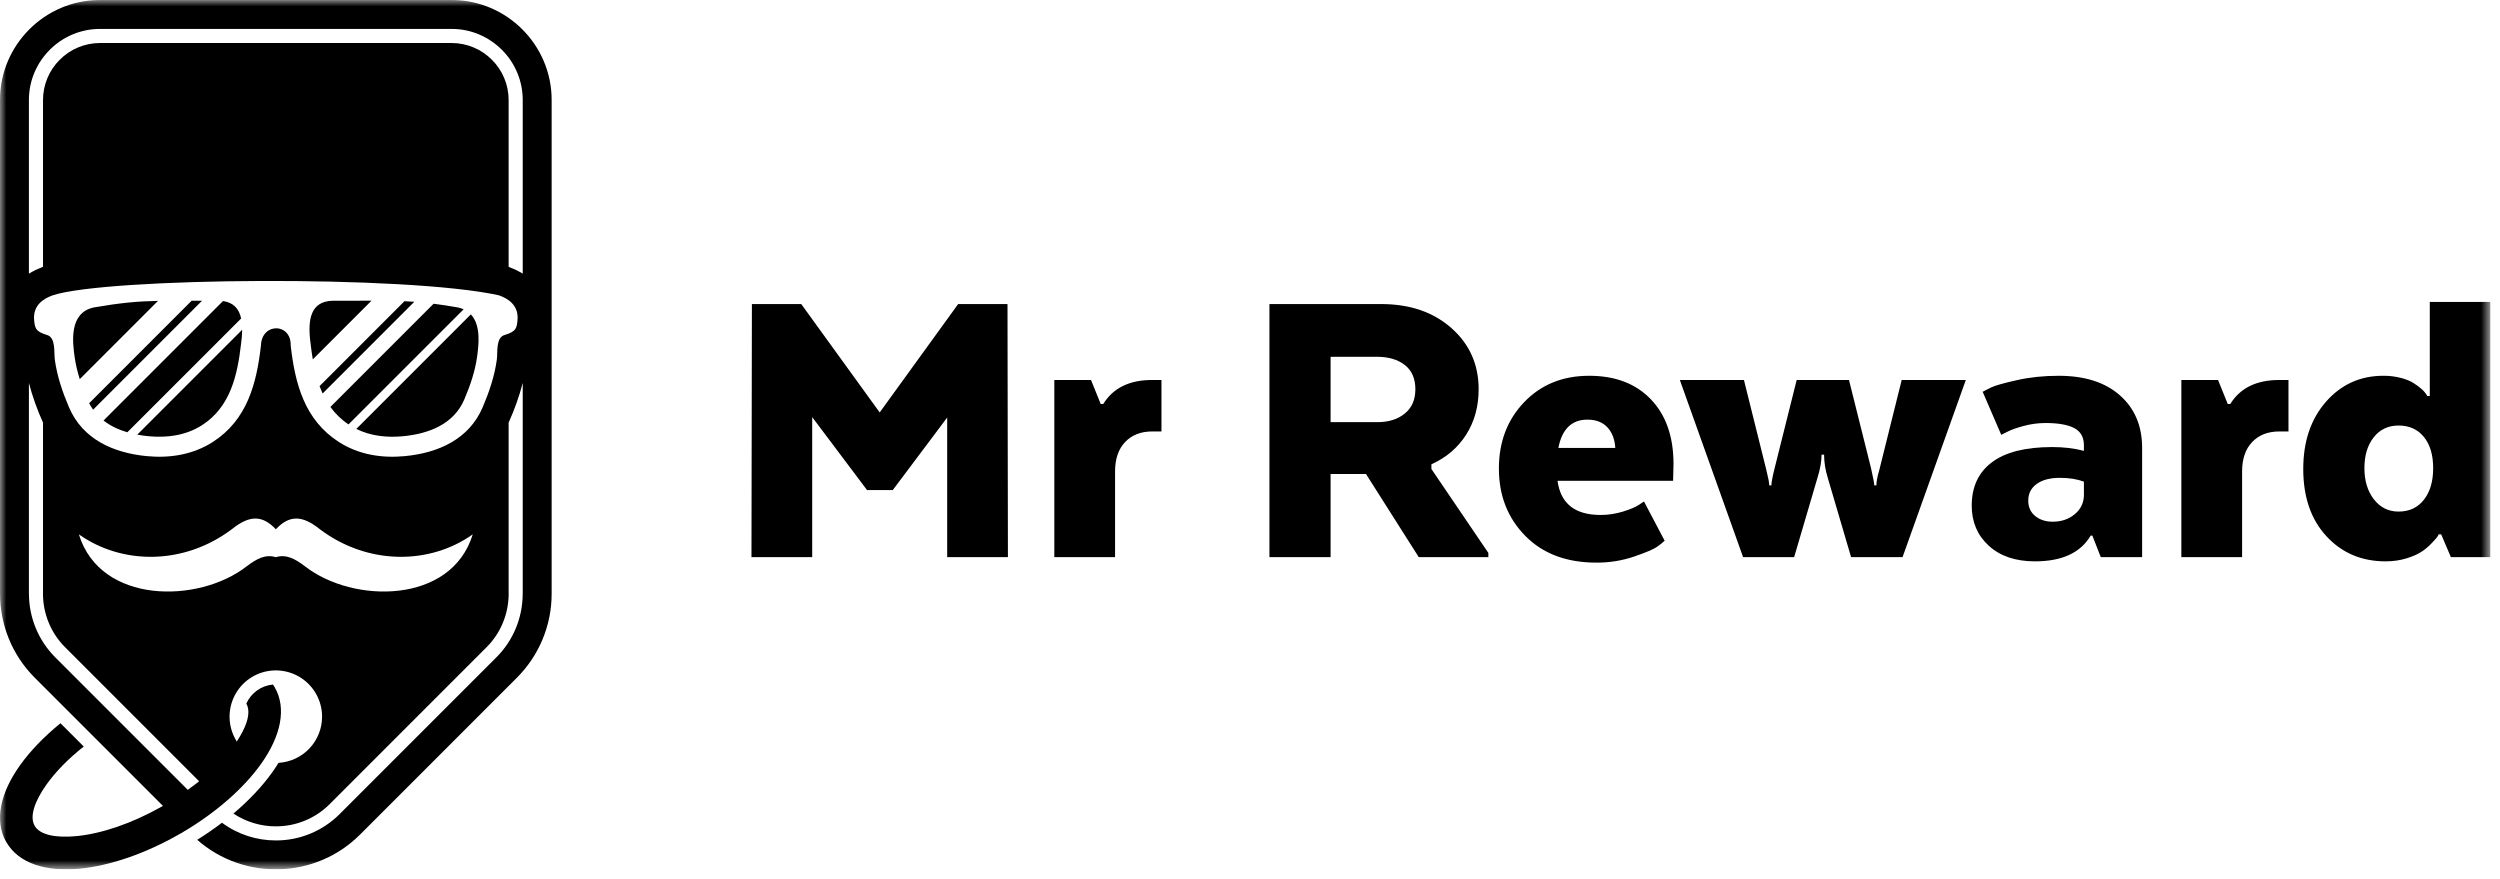 <svg width="199" height="70" viewBox="0 0 199 70" fill="none" xmlns="http://www.w3.org/2000/svg">
<g clip-path="url(#clip0_2_1215)">
<mask id="mask0_2_1215" style="mask-type:luminance" maskUnits="userSpaceOnUse" x="0" y="0" width="199" height="70">
<path d="M0 0H198.247V69.201H0V0Z" fill="white"/>
</mask>
<g mask="url(#mask0_2_1215)">
<path fill-rule="evenodd" clip-rule="evenodd" d="M40.487 21.232V7.952C40.486 7.358 40.368 6.77 40.139 6.221C39.911 5.673 39.576 5.175 39.155 4.756C38.736 4.335 38.238 4 37.69 3.772C37.141 3.543 36.553 3.425 35.959 3.424H7.952C7.358 3.425 6.77 3.543 6.221 3.772C5.673 4 5.175 4.335 4.756 4.756C4.335 5.175 4 5.673 3.771 6.221C3.543 6.77 3.425 7.358 3.424 7.952V21.232L3.264 21.309C2.92 21.439 2.598 21.599 2.301 21.785V7.952C2.301 6.4 2.939 4.988 3.963 3.963C4.486 3.437 5.107 3.02 5.792 2.735C6.476 2.45 7.211 2.303 7.952 2.302H35.959C37.511 2.302 38.924 2.939 39.948 3.963C40.474 4.486 40.891 5.107 41.176 5.792C41.461 6.476 41.608 7.21 41.609 7.952V21.785C41.305 21.595 40.983 21.435 40.648 21.309L40.487 21.232ZM21.955 44.351C21.14 44.106 20.462 44.45 19.622 45.088C15.814 48.05 7.99 48.121 6.279 42.534C9.707 44.968 14.63 44.996 18.435 42.139C19.86 40.991 20.873 40.988 21.955 42.129C23.037 40.988 24.051 40.991 25.476 42.139C29.281 44.996 34.204 44.968 37.632 42.534C35.921 48.121 28.097 48.05 24.289 45.088C23.449 44.45 22.771 44.106 21.955 44.351ZM23.139 27.506C23.189 25.683 20.822 25.663 20.772 27.506C20.424 30.544 19.673 33.425 16.937 35.183C15.362 36.195 13.517 36.485 11.675 36.307C9.045 36.055 6.576 34.974 5.488 32.413C4.969 31.191 4.547 29.952 4.364 28.633C4.281 28.038 4.466 26.842 3.709 26.655C2.833 26.382 2.753 26.139 2.707 25.308C2.698 24.34 3.359 23.802 4.2 23.506C8.475 22.093 32.296 21.878 39.711 23.506C40.553 23.802 41.213 24.34 41.203 25.311C41.159 26.139 41.08 26.382 40.2 26.656C39.443 26.842 39.63 28.038 39.547 28.633C39.364 29.952 38.943 31.191 38.423 32.413C37.335 34.974 34.867 36.055 32.237 36.307C30.394 36.485 28.55 36.195 26.974 35.183C24.237 33.425 23.487 30.544 23.139 27.506ZM43.911 47.245V7.952C43.911 3.578 40.333 0 35.959 0H7.952C3.578 0 0 3.578 0 7.952V47.245H0.001C0.001 49.674 0.922 52.102 2.764 53.944L13.718 64.898C14.278 64.538 15.058 64.02 15.647 63.573L4.391 52.317C3.728 51.652 3.203 50.863 2.845 49.995C2.487 49.123 2.303 48.188 2.304 47.245H2.301V30.482C2.586 31.564 2.961 32.621 3.424 33.64V47.245H3.421C3.422 48.052 3.579 48.841 3.879 49.569C4.181 50.3 4.625 50.964 5.185 51.523L16.467 62.806C16.665 62.382 18.504 60.648 19.466 59.759C19.015 59.345 18.674 58.825 18.474 58.246C18.275 57.667 18.222 57.048 18.323 56.444C18.423 55.84 18.672 55.27 19.047 54.787C19.423 54.303 19.913 53.921 20.474 53.675C21.035 53.428 21.648 53.326 22.258 53.376C22.868 53.427 23.456 53.628 23.969 53.963C24.482 54.298 24.902 54.756 25.194 55.294C25.485 55.833 25.637 56.436 25.637 57.048C25.637 57.987 25.277 58.891 24.633 59.574C23.988 60.257 23.107 60.668 22.169 60.723C22.015 60.974 21.854 61.219 21.687 61.454C20.831 62.655 19.757 63.766 18.581 64.759C19.58 65.424 20.754 65.779 21.955 65.777C22.749 65.779 23.536 65.625 24.27 65.323C25.004 65.021 25.672 64.576 26.234 64.016L38.726 51.523C39.287 50.965 39.731 50.301 40.032 49.569C40.332 48.841 40.49 48.052 40.49 47.245H40.487V33.64C40.949 32.621 41.325 31.564 41.609 30.482V47.245H41.607C41.607 48.2 41.421 49.133 41.066 49.995C40.709 50.864 40.183 51.653 39.519 52.317L27.027 64.809C26.361 65.474 25.57 66.001 24.7 66.36C23.829 66.719 22.896 66.902 21.955 66.899C20.445 66.899 18.934 66.429 17.67 65.489C17.034 65.972 16.376 66.426 15.698 66.849C19.408 70.115 25.114 69.977 28.655 66.436L41.147 53.944C42.026 53.064 42.723 52.02 43.197 50.87C43.671 49.721 43.914 48.489 43.911 47.245Z" fill="black"/>
</g>
<mask id="mask1_2_1215" style="mask-type:luminance" maskUnits="userSpaceOnUse" x="0" y="0" width="199" height="70">
<path d="M0 0H198.247V69.201H0V0Z" fill="white"/>
</mask>
<g mask="url(#mask1_2_1215)">
<path fill-rule="evenodd" clip-rule="evenodd" d="M19.277 26.248L10.927 34.598C11.225 34.653 11.526 34.695 11.828 34.724C13.308 34.866 14.81 34.66 16.079 33.845C18.339 32.393 18.896 29.883 19.187 27.382C19.243 26.973 19.275 26.594 19.277 26.248ZM17.749 23.964L8.241 33.473C8.792 33.905 9.442 34.206 10.136 34.41L19.195 25.351C19.026 24.568 18.581 24.08 17.749 23.964ZM15.256 23.936L7.096 32.097C7.191 32.279 7.297 32.45 7.412 32.61L16.083 23.939L15.256 23.936ZM6.348 30.178L12.579 23.948C10.943 23.983 9.6 24.103 7.483 24.47C5.447 24.886 5.789 27.304 5.94 28.413C6.024 29.015 6.167 29.602 6.348 30.178ZM37.48 25.025L28.362 34.143C29.51 34.709 30.806 34.847 32.086 34.724C34.109 34.529 36.114 33.784 36.961 31.791C37.422 30.705 37.81 29.585 37.974 28.413C38.09 27.556 38.321 25.917 37.48 25.025ZM34.515 24.177L26.3 32.392C26.679 32.916 27.15 33.387 27.741 33.783L36.905 24.62C36.752 24.553 36.593 24.502 36.43 24.47C35.794 24.358 35.155 24.26 34.515 24.177ZM24.898 28.608L29.572 23.934C28.693 23.935 27.681 23.942 26.44 23.94C24.793 24.007 24.44 25.306 24.727 27.382C24.775 27.792 24.83 28.203 24.898 28.608ZM32.196 23.976L25.437 30.735C25.511 30.934 25.592 31.13 25.679 31.322L32.979 24.022C32.718 24.003 32.459 23.988 32.196 23.976Z" fill="black"/>
</g>
<mask id="mask2_2_1215" style="mask-type:luminance" maskUnits="userSpaceOnUse" x="0" y="0" width="199" height="70">
<path d="M0 0H198.247V69.201H0V0Z" fill="white"/>
</mask>
<g mask="url(#mask2_2_1215)">
<path d="M21.729 54.489C21.775 54.557 21.819 54.628 21.861 54.7L21.863 54.699C22.838 56.387 22.353 58.598 20.78 60.807C19.431 62.702 17.239 64.666 14.514 66.265L14.488 66.291L14.355 66.357L14.315 66.378C11.525 67.982 8.68 68.924 6.332 69.148C3.637 69.405 1.481 68.72 0.505 67.034L0.502 67.035C-0.472 65.347 0.013 63.135 1.586 60.926C2.387 59.802 3.485 58.653 4.815 57.57L6.667 59.423C5.43 60.401 4.422 61.436 3.709 62.437C2.737 63.803 2.343 65.009 2.758 65.728V65.734C3.174 66.454 4.416 66.715 6.087 66.554C8.053 66.367 10.468 65.567 12.887 64.197L12.892 64.192L13.048 64.101C15.524 62.673 17.486 60.94 18.657 59.297C18.988 58.844 19.27 58.356 19.496 57.842L19.51 57.835L19.505 57.819C19.812 57.081 19.864 56.451 19.607 56.006C19.794 55.587 20.089 55.225 20.462 54.958C20.835 54.692 21.273 54.53 21.729 54.489ZM92.452 30.246H91.713C89.9 30.246 88.602 30.885 87.818 32.16H87.617L86.845 30.246H83.924V44.348H88.759V37.533C88.759 36.525 89.027 35.742 89.564 35.181C90.102 34.622 90.818 34.343 91.713 34.343H92.452V30.246ZM75.396 44.348H80.23L80.197 24.203H76.269L70.023 32.831L63.779 24.203H59.851L59.817 44.348H64.651V33.202L69.017 39.01H71.064L75.396 33.235V44.348ZM193.68 37.264C193.68 38.315 193.434 39.155 192.942 39.781C192.449 40.408 191.777 40.722 190.927 40.722C190.121 40.722 189.466 40.397 188.963 39.747C188.459 39.098 188.207 38.27 188.207 37.264C188.207 36.256 188.453 35.439 188.945 34.812C189.439 34.185 190.099 33.872 190.927 33.872C191.777 33.872 192.449 34.175 192.942 34.779C193.434 35.384 193.68 36.213 193.68 37.264ZM193.21 31.522L193.11 31.354C193.007 31.203 192.882 31.067 192.739 30.951C192.539 30.779 192.326 30.622 192.102 30.481C191.856 30.324 191.52 30.19 191.095 30.078C190.645 29.964 190.183 29.908 189.718 29.911C187.883 29.911 186.36 30.598 185.152 31.975C183.943 33.351 183.339 35.137 183.339 37.331C183.339 39.569 183.954 41.354 185.186 42.685C186.416 44.017 187.984 44.683 189.886 44.683C190.49 44.683 191.044 44.605 191.548 44.448C192.052 44.292 192.449 44.118 192.739 43.927C193.031 43.738 193.294 43.519 193.529 43.273C193.764 43.027 193.915 42.859 193.983 42.769C194.04 42.699 194.084 42.62 194.116 42.535H194.318L195.09 44.348H198.246V24.035H193.411V31.522H193.21ZM182.163 30.247H181.425C179.612 30.247 178.314 30.886 177.53 32.161H177.329L176.557 30.247H173.636V44.349H178.471V37.533C178.471 36.525 178.739 35.742 179.276 35.182C179.814 34.623 180.529 34.344 181.425 34.344H182.163V30.247ZM165.88 39.38C165.88 40.007 165.639 40.521 165.158 40.923C164.677 41.327 164.089 41.528 163.396 41.528C162.836 41.528 162.371 41.377 162.002 41.075C161.633 40.773 161.448 40.364 161.448 39.849C161.448 39.29 161.672 38.849 162.119 38.523C162.568 38.199 163.183 38.036 163.966 38.036C164.705 38.036 165.343 38.138 165.88 38.339V39.38ZM170.513 35.653C170.513 33.907 169.926 32.514 168.75 31.473C167.575 30.432 165.947 29.912 163.865 29.912C162.679 29.912 161.566 30.029 160.525 30.264C159.484 30.498 158.813 30.689 158.51 30.835C158.208 30.98 157.979 31.098 157.821 31.187L159.299 34.612L159.77 34.377C160.061 34.221 160.496 34.063 161.079 33.907C161.648 33.752 162.235 33.673 162.824 33.672C163.832 33.672 164.593 33.807 165.108 34.075C165.622 34.344 165.88 34.803 165.88 35.451V35.888C165.118 35.686 164.279 35.586 163.361 35.586C161.235 35.586 159.635 35.988 158.561 36.794C157.486 37.6 156.949 38.752 156.949 40.252C156.949 41.551 157.402 42.614 158.309 43.442C159.215 44.27 160.441 44.684 161.985 44.684C164.134 44.684 165.611 44.002 166.417 42.636H166.552L167.223 44.349H170.513V35.653ZM156.479 30.247H151.375L149.596 37.398C149.44 37.914 149.36 38.328 149.36 38.64H149.193C149.193 38.484 149.104 38.015 148.925 37.231L147.179 30.247H143.016L141.27 37.231C141.091 37.947 141.001 38.417 141.001 38.64H140.833C140.833 38.439 140.755 38.025 140.598 37.398L138.818 30.247H133.715L138.751 44.349H142.814L144.66 38.07C144.885 37.353 144.996 36.727 144.996 36.19H145.197C145.197 36.794 145.299 37.421 145.5 38.07L147.347 44.349H151.443L156.479 30.247ZM126.362 33.403C127.034 33.403 127.56 33.604 127.941 34.007C128.321 34.41 128.533 34.959 128.578 35.653H124.046C124.337 34.153 125.109 33.403 126.362 33.403ZM130.861 39.917L130.458 40.185C130.19 40.364 129.765 40.544 129.183 40.723C128.607 40.901 128.007 40.992 127.403 40.991C125.366 40.991 124.225 40.085 123.979 38.271H133.178L133.211 36.928C133.211 34.757 132.612 33.044 131.415 31.792C130.218 30.538 128.578 29.912 126.496 29.912C124.393 29.912 122.669 30.611 121.326 32.01C119.984 33.409 119.312 35.172 119.312 37.298C119.312 39.447 120.011 41.231 121.41 42.653C122.809 44.074 124.694 44.785 127.068 44.785C128.096 44.793 129.117 44.628 130.089 44.298C131.029 43.974 131.633 43.717 131.902 43.526C132.171 43.336 132.372 43.173 132.506 43.039L130.861 39.917ZM112.664 30.986C112.664 31.814 112.384 32.458 111.824 32.915C111.265 33.375 110.537 33.604 109.642 33.604H105.915V28.4H109.609C110.526 28.4 111.265 28.619 111.824 29.056C112.384 29.492 112.664 30.136 112.664 30.986ZM101.047 24.203V44.348H105.915V37.733H108.735L112.933 44.348H118.473V44.012L113.94 37.331V36.96C115.126 36.424 116.049 35.635 116.709 34.595C117.37 33.554 117.7 32.35 117.7 30.985C117.7 29.015 116.978 27.392 115.534 26.116C114.091 24.841 112.228 24.203 109.944 24.203H101.047Z" fill="black"/>
</g>
</g>
<defs>
<clipPath id="clip0_2_1215">
<rect width="198.247" height="69.201" fill="white"/>
</clipPath>
</defs>
</svg>
